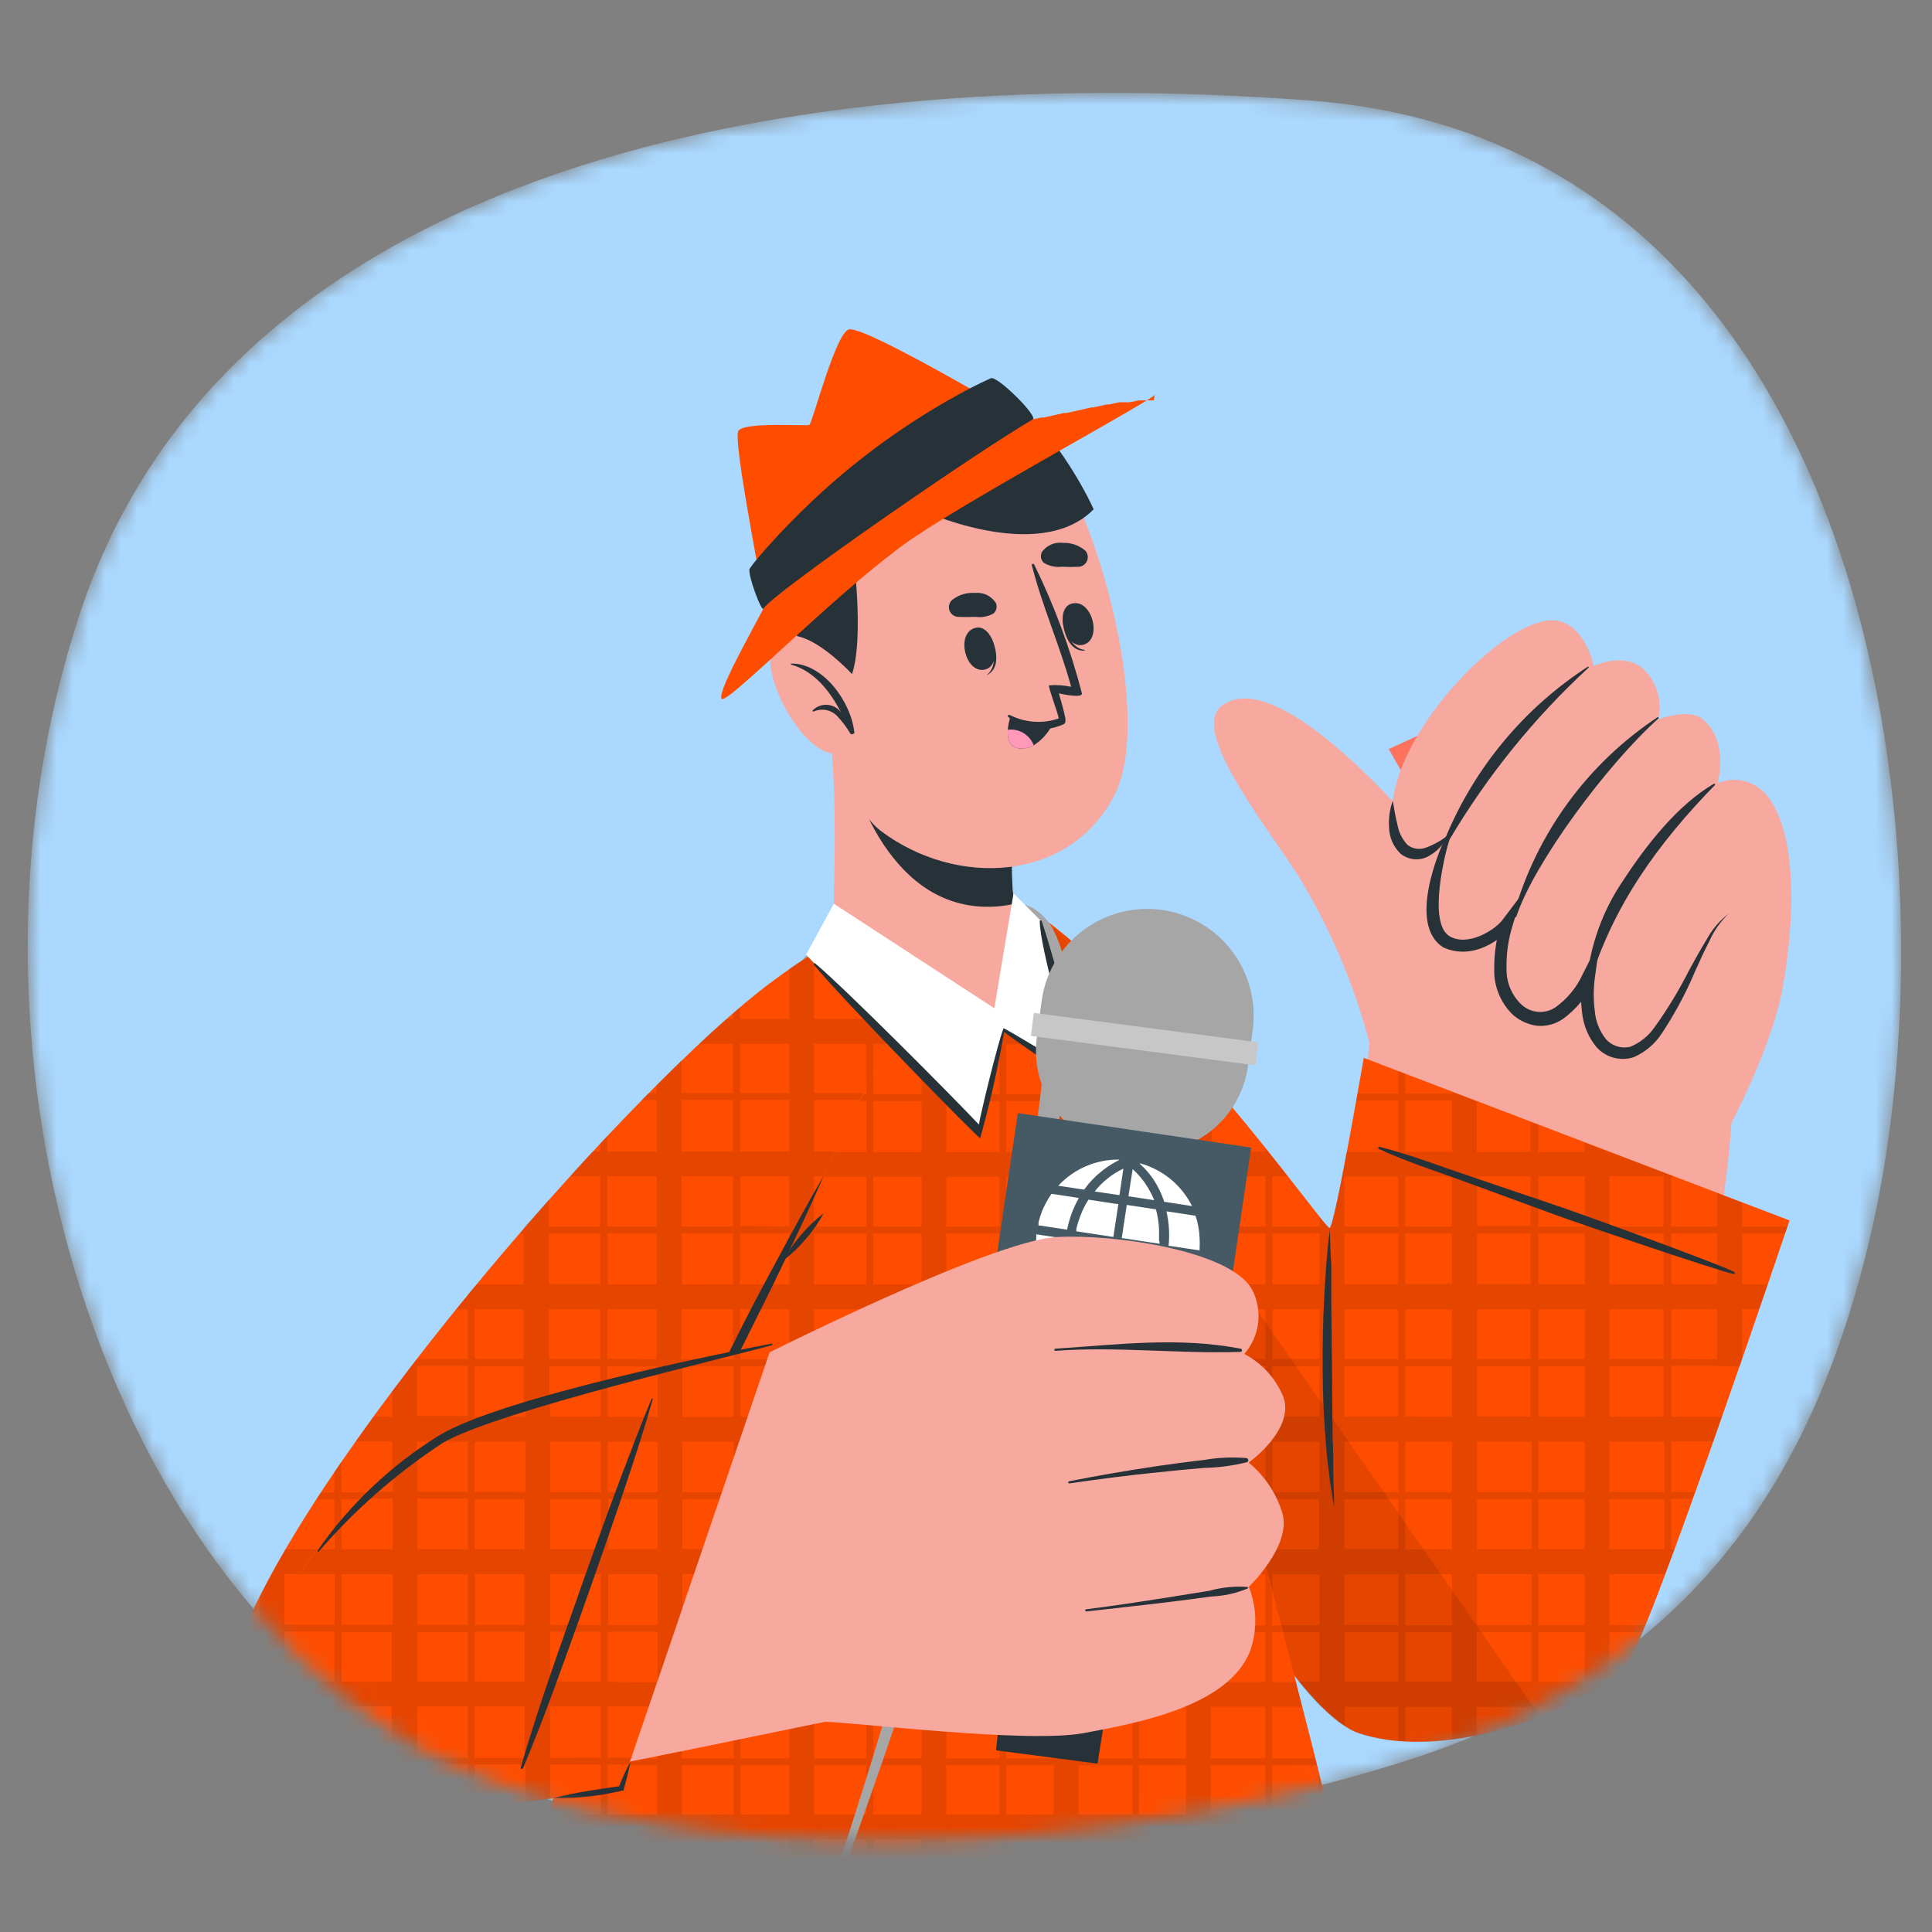 <svg width="120" height="120" viewBox="0 0 120 120" fill="none" xmlns="http://www.w3.org/2000/svg">
    <rect x="0" y="0" width="120" height="120" fill="#808080" stroke="none"/>
    <g clip-path="url(#clip0_1877_79377)">
        <mask id="mask0_1877_79377" style="mask-type:alpha" maskUnits="userSpaceOnUse" x="1" y="5" width="118" height="110">
            <path d="M25.388 108.198C6.077 96.63 -3.818 64.909 4.933 38.201C13.683 11.493 46.517 3.625 81.392 6.246C116.267 8.867 121.706 52.511 116.267 76.365C112.662 92.167 104.804 103.942 86.866 109.514C63.434 116.79 37.433 115.411 25.388 108.198Z" fill="#AAD8FF"/>
        </mask>
        <g mask="url(#mask0_1877_79377)">
            <path d="M25.386 108.198C6.075 96.63 -3.82 64.909 4.931 38.201C13.681 11.493 46.515 3.625 81.39 6.246C116.265 8.867 121.705 52.511 116.265 76.365C112.66 92.167 104.802 103.942 86.864 109.514C63.432 116.79 37.431 115.411 25.386 108.198Z" fill="#AAD8FF"/>
            <path d="M53.644 283.813L88.252 283.115C88.252 283.115 92.469 220.834 91.69 200.074C90.828 177.517 81.146 110.41 81.146 110.41H51.914C51.914 110.41 59.384 177.784 59.547 200.349C59.688 221.265 53.644 283.813 53.644 283.813Z" fill="#37474F"/>
            <path d="M75.404 110.41L57.844 171.161C55.765 142.412 51.904 110.41 51.904 110.41H75.404Z" fill="#263238"/>
            <path d="M57.457 113.723L59.313 133.77L61.036 153.817C62.135 167.182 63.182 180.547 64.006 193.949C64.199 197.298 64.318 200.632 64.273 204.033C64.229 207.433 64.065 210.715 63.895 214.093C63.543 220.801 63.112 227.495 62.602 234.178C62.093 240.86 61.551 247.543 60.977 254.225L59.113 274.273L60.598 254.225C61.093 247.538 61.563 240.855 62.008 234.178C62.432 227.495 62.885 220.813 63.197 214.131C63.355 210.784 63.469 207.436 63.538 204.085C63.538 200.743 63.442 197.402 63.241 194.061C62.499 180.696 61.452 167.331 60.472 153.929L57.457 113.723Z" fill="#263238"/>
            <path d="M78.153 110.382C78.027 110.984 75.978 120.473 73.862 128.618C72.325 134.558 70.736 139.793 69.83 140.335C68.798 140.944 63.779 143.171 62.093 143.869C62.093 143.869 50.807 200.225 44.845 217.695C39.351 233.823 16.593 276.924 16.593 276.924L-16.426 260.241C-16.426 260.241 9.324 216.515 12.064 208.682C16.266 196.512 32.007 137.105 32.007 137.105C32.007 137.105 31.889 118.505 38.155 110.375L78.153 110.382Z" fill="#37474F"/>
            <path d="M-7.523 254.79C-2.823 245.947 2.025 237.178 6.888 228.424C9.287 224.103 11.781 219.833 14.076 215.46C16.221 211.125 17.961 206.602 19.273 201.946C22.184 192.492 24.939 182.995 27.537 173.457C30.136 163.918 32.576 154.34 34.858 144.722C35.43 142.317 36.061 139.911 36.522 137.483C36.935 135.025 36.935 132.516 36.522 130.058C36.168 127.771 36.148 125.445 36.462 123.153C36.834 120.868 37.375 118.615 38.081 116.411C38.445 115.253 38.823 114.094 39.239 112.943C39.248 112.917 39.267 112.895 39.292 112.882C39.317 112.87 39.346 112.868 39.373 112.877C39.399 112.885 39.421 112.904 39.434 112.93C39.446 112.955 39.448 112.984 39.44 113.01C38.014 117.666 36.559 122.373 36.87 127.311C37.012 129.679 37.613 132.011 37.613 134.394C37.464 136.764 37.063 139.111 36.418 141.396C34.175 151.068 31.765 160.703 29.186 170.301C26.607 179.899 23.884 189.45 21.018 198.954C19.615 203.58 18.308 208.273 16.318 212.683C14.328 217.093 11.804 221.281 9.435 225.506C4.527 234.23 -0.418 242.932 -5.474 251.568C-6.113 252.657 -6.756 253.748 -7.405 254.842C-7.457 254.931 -7.561 254.864 -7.523 254.79Z" fill="#263238"/>
            <path d="M63.452 67.269C71.56 84.621 84.776 105.723 91.979 106.109C93.226 106.169 98.253 105.582 100.302 100.912C103.769 93.027 107.059 77.286 107.541 69.794C107.757 66.475 85.445 63.067 84.761 66.557C83.796 71.45 83.276 76.707 82.749 76.647C81.873 76.543 78.198 71.034 69.578 61.879C58.863 50.474 60.43 60.795 63.452 67.269Z" fill="#F7A9A0"/>
            <path d="M110.808 60.827C110.229 65.497 105.306 74.593 103.279 76.323C101.252 78.053 85.511 70.242 84.984 67.524C84.457 64.807 87.612 49.259 91.05 45.903C94.488 42.547 111.402 55.986 110.808 60.827Z" fill="#F7A9A0"/>
            <path d="M85.058 64.776C84.089 61.099 82.588 57.582 80.603 54.337C78.101 50.558 73.921 45.227 75.933 43.801C80.002 40.883 90.345 54.196 90.345 54.196C90.345 54.196 93.961 60.797 90.189 64.049C89.483 64.63 88.631 65.005 87.726 65.133C86.821 65.262 85.898 65.138 85.058 64.776Z" fill="#F7A9A0"/>
            <path d="M94.837 61.538L100.25 59.065L93.1 43.398L86.254 46.524L94.837 61.538Z" fill="#FF725E"/>
            <path d="M86.795 52.124C87.813 54.396 89.914 51.894 89.914 51.894C89.914 51.894 87.761 56.23 89.721 58.168C91.681 60.105 94.042 56.92 94.22 56.683C94.109 56.913 92.231 60.944 94.398 62.697C96.567 64.449 98.556 60.967 98.675 60.737C98.675 60.989 98.2 64.308 100.16 65.258C103.509 66.899 104.868 58.435 107.385 56.772C107.385 56.772 110.689 60.714 110.815 60.811C110.815 60.811 112.3 52.792 109.835 49.517C109.487 49.037 108.986 48.689 108.413 48.531C107.841 48.373 107.232 48.414 106.687 48.649C106.687 48.649 107.429 46.117 105.781 44.684C104.927 43.941 102.997 44.684 102.997 44.684C103.137 44.102 103.114 43.493 102.93 42.923C102.747 42.353 102.41 41.845 101.957 41.454C100.717 40.511 98.987 41.372 98.987 41.372C98.987 41.372 98.571 39.145 96.99 38.618C93.775 37.489 84.62 47.223 86.795 52.124Z" fill="#F7A9A0"/>
            <path d="M98.668 41.469C98.676 41.463 98.681 41.455 98.683 41.445C98.684 41.435 98.681 41.425 98.675 41.417C98.67 41.409 98.661 41.404 98.651 41.403C98.641 41.401 98.631 41.404 98.624 41.41C94.672 43.97 91.591 47.67 89.788 52.02C89.736 52.161 89.936 52.31 90.025 52.161C92.371 48.196 95.283 44.594 98.668 41.469Z" fill="#263238"/>
            <path d="M103.013 44.619C103.05 44.619 103.013 44.523 102.946 44.553C98.621 47.418 95.461 51.733 94.036 56.722C93.992 56.9 94.125 57.101 94.192 56.9C95.313 53.559 99.798 47.508 103.013 44.619Z" fill="#263238"/>
            <path d="M98.712 61.139C100.153 56.276 103.004 52.363 106.516 48.762C106.56 48.717 106.516 48.658 106.441 48.688C104.214 49.98 102.246 52.504 100.858 54.628C99.532 56.551 98.733 58.789 98.541 61.117C98.534 61.184 98.682 61.243 98.712 61.139Z" fill="#263238"/>
            <path d="M89.832 51.914C89.773 52.085 90.085 51.996 90.025 52.159C89.78 52.902 88.659 57.297 90.025 58.144C91.139 58.819 92.817 57.795 93.314 57.149L94.547 55.515L93.953 57.475C93.68 58.344 93.552 59.252 93.574 60.163C93.564 60.578 93.64 60.991 93.799 61.374C93.957 61.758 94.194 62.104 94.495 62.391C94.781 62.659 95.15 62.821 95.54 62.849C95.931 62.877 96.32 62.771 96.641 62.547C97.351 62.029 97.918 61.339 98.289 60.542L99.381 58.381L99.054 60.772C98.969 61.438 98.969 62.111 99.054 62.777C99.102 63.412 99.337 64.019 99.73 64.522C99.916 64.739 100.159 64.9 100.432 64.987C100.705 65.073 100.996 65.082 101.274 65.012C101.872 64.762 102.387 64.347 102.759 63.816C103.579 62.678 104.306 61.477 104.934 60.223C105.276 59.606 105.618 58.975 105.996 58.366C106.335 57.736 106.803 57.184 107.37 56.748C106.861 57.236 106.453 57.819 106.167 58.463C105.84 59.094 105.551 59.74 105.261 60.386C104.701 61.708 104.02 62.976 103.227 64.173C102.805 64.827 102.201 65.343 101.489 65.658C101.084 65.794 100.648 65.808 100.235 65.698C99.822 65.589 99.45 65.36 99.165 65.041C98.66 64.434 98.347 63.689 98.267 62.903C98.171 62.164 98.171 61.415 98.267 60.675L99.009 60.906C98.589 61.853 97.925 62.673 97.086 63.282C96.614 63.611 96.041 63.763 95.468 63.712C94.918 63.64 94.401 63.408 93.983 63.044C93.596 62.675 93.292 62.228 93.09 61.733C92.887 61.237 92.792 60.705 92.809 60.171C92.801 59.162 92.959 58.158 93.277 57.201L93.916 57.527C93.262 58.329 91.51 59.681 89.654 58.849C87.397 57.446 89.409 52.746 89.832 51.914Z" fill="#263238"/>
            <path d="M89.915 51.895C89.514 52.209 89.069 52.459 88.593 52.638C88.402 52.716 88.194 52.743 87.989 52.715C87.785 52.688 87.591 52.608 87.427 52.482C87.112 52.15 86.898 51.736 86.811 51.287C86.692 50.804 86.596 50.284 86.507 49.742C86.318 50.265 86.24 50.821 86.276 51.376C86.285 51.994 86.539 52.584 86.982 53.017C87.236 53.227 87.551 53.351 87.88 53.371C88.21 53.391 88.537 53.306 88.816 53.128C89.305 52.846 89.691 52.414 89.915 51.895Z" fill="#263238"/>
            <path d="M111.151 75.803L84.704 65.705C84.704 65.705 82.899 76.219 82.588 76.271C82.276 76.323 74.554 65.096 66.253 58.184C57.952 51.271 59.065 59.869 61.582 67.094C64.82 76.382 78.266 105.607 84.407 107.649C90.547 109.691 99.999 105.421 101.365 102.83C103.244 99.259 111.151 75.803 111.151 75.803Z" fill="#FF4D00"/>
            <path opacity="0.1" d="M91.738 100.928V97.758H95.132V96.228H91.738V93.11H95.132V92.687H87.283V93.11H90.186V96.228H87.283V97.773H90.186V100.943H78.121C78.21 101.092 78.307 101.233 78.403 101.366H102.007C102.057 101.233 102.116 101.092 102.185 100.943L91.738 100.928ZM73.25 92.672L73.48 93.095H105.103C105.155 92.954 105.207 92.813 105.252 92.672H73.25ZM103.811 84.408V81.297H103.388V84.408H99.973V81.297H98.421V84.408H69.033C69.1 84.549 69.166 84.697 69.241 84.838H108.073C108.118 84.697 108.17 84.564 108.214 84.423L103.811 84.408ZM82.658 76.181C82.658 76.255 82.606 76.3 82.583 76.3C82.561 76.3 82.516 76.263 82.442 76.181H67.043V76.612H73.725V79.782H75.27V76.612H78.596V79.782H75.27V81.326H78.596V84.437H79.027V81.326H81.952V84.437H79.027V84.868H95.117V84.437H91.738V81.326H95.132V84.437H95.555V81.326H106.655V79.782H103.811V76.612H110.887C110.947 76.441 110.999 76.3 111.036 76.181H82.658ZM90.194 76.612V79.782H87.283V76.612H90.194ZM86.86 76.612V79.782H83.504V76.612H86.86ZM79.034 79.782V76.612H81.96V79.782H79.034ZM83.489 84.437V81.326H86.845V84.437H83.489ZM90.172 84.437H87.283V81.326H90.186L90.172 84.437ZM91.709 79.782V76.612H95.102V79.782H91.709ZM95.525 79.782V76.612H98.421V79.782H95.525ZM103.358 79.782H99.943V76.612H103.358V79.782ZM65.387 76.612H65.476V76.181H65.201C65.283 76.292 65.343 76.441 65.409 76.582L65.387 76.612ZM90.417 67.924H84.313C84.313 68.058 84.261 68.206 84.239 68.355H91.568L90.417 67.924ZM75.76 67.924H67.043V68.355H76.146L75.76 67.924ZM61.816 67.924L61.972 68.355H65.476V67.924H61.816ZM67.874 59.668H67.021V60.091H68.335L67.874 59.668ZM59.707 59.668C59.707 59.809 59.707 59.95 59.707 60.091H65.409V59.668H59.707ZM103.329 72.869V76.181H99.913V73.062H98.421V84.408H95.124V87.979H91.738V84.838H90.201V92.672H91.738V89.546H95.132V92.694H95.555V89.546H98.421V92.694H99.965V89.546H103.381V97.862C103.394 97.826 103.409 97.792 103.425 97.758C103.544 97.424 103.678 97.082 103.804 96.726V72.966L103.329 72.869ZM95.495 88.009V84.868H98.421V88.009H95.495ZM103.329 88.009H99.913V84.868H103.329V88.009ZM103.329 84.437H99.913V81.326H103.329V84.437ZM103.329 79.782H99.913V76.612H103.329V79.782ZM95.072 69.714V88.009H91.738V84.868H90.201V92.701H91.738V89.546H95.132V106.809L95.555 106.653V69.847L95.072 69.714ZM87.283 87.979V66.692L86.853 66.528V108.108H87.283V89.546H90.186V88.001L87.283 87.979ZM87.283 87.979V84.838H86.853V87.979H83.497V84.838H81.952V87.979H79.027V71.852C78.945 71.741 78.856 71.637 78.767 71.525L78.596 71.31V76.181H75.27V73.062H73.725V76.181H70.755V76.612H73.725V79.782H75.27V76.612H78.596V79.782H75.27V81.326H78.596V101.686L79.027 102.309V97.787H81.952V100.958H83.497V97.787H86.853V100.958H87.283V89.546H90.186V88.001L87.283 87.979ZM79.034 89.546H81.96V92.694H79.034V89.546ZM79.034 96.228V93.11H81.96V96.228H79.034ZM86.86 96.228H83.504V93.11H86.86V96.228ZM86.86 92.687H83.504V89.546H86.86V92.687ZM70.77 79.767V62.4L70.347 61.977V67.917H67.043V68.347H70.347V87.11L70.77 87.957V81.319H73.74V84.43H75.285V79.775L70.77 79.767ZM62.09 55.733V68.593L62.514 69.691V55.836C62.375 55.788 62.234 55.749 62.09 55.718V55.733ZM95.547 104.455V101.351H98.421V100.928H91.738V97.758H95.132V96.228H91.738V93.11H95.132V92.687H87.283V93.11H90.186V96.228H87.283V97.773H90.186V100.943H87.283V101.366H90.186V104.455H80.668C81.113 105.005 81.544 105.495 81.96 105.94L82.041 106.022H97.055C97.545 105.792 97.998 105.554 98.421 105.316C98.844 105.079 99.341 104.752 99.728 104.477L95.547 104.455ZM91.731 104.455V101.351H95.124V104.44L91.731 104.455ZM99.965 96.228V93.11H103.381V92.687H87.283V93.11H90.186V96.228H75.225C75.24 96.262 75.257 96.294 75.277 96.325C75.559 96.82 75.841 97.302 76.124 97.773H103.425C103.544 97.439 103.678 97.097 103.804 96.741L103.997 96.228H99.965ZM91.738 96.228V93.11H95.132V96.228H91.738ZM95.555 96.228V93.11H98.421V96.228H95.555ZM70.8 87.994C71.06 88.514 71.327 89.026 71.587 89.538H106.418C106.492 89.308 106.573 89.085 106.655 88.855L106.96 87.994H70.8ZM67.05 79.767V80.213C67.214 80.576 67.385 80.955 67.563 81.311H78.611V84.423H79.042V81.311H81.967V84.423H79.042V84.853H95.132V84.423H91.738V81.311H95.132V84.423H95.555V81.311H109.276C109.469 80.769 109.647 80.25 109.811 79.767H67.05ZM83.511 84.423V81.311H86.868V84.423H83.511ZM90.194 84.423H87.283V81.311H90.186L90.194 84.423ZM103.804 73.01L103.381 72.855L99.965 71.548H83.63C83.578 71.815 83.526 72.075 83.482 72.335C83.437 72.595 83.385 72.84 83.333 73.077H86.838V76.181H83.482V76.612H86.838V79.782H83.482V81.326H86.838V84.437H83.482V84.868H95.102V84.437H91.738V81.326H95.132V84.437H95.555V81.326H98.421V79.782H95.547V76.612H98.421V76.181H95.547V73.062H103.975L103.804 73.01ZM87.283 73.062H90.186V76.181H87.283V73.062ZM87.283 76.582H90.186V79.752H87.283V76.582ZM90.186 84.408H87.283V81.297H90.186V84.408ZM95.117 79.752H91.738V76.582H95.132L95.117 79.752ZM95.117 76.151H91.738V73.062H95.132L95.117 76.151ZM79.027 71.852C78.945 71.741 78.856 71.637 78.767 71.525H67.035V73.062H79.985L79.027 71.852ZM63.895 73.062H65.499V71.525H63.271C63.457 72.023 63.672 72.535 63.895 73.062ZM71.632 63.291H67.043V64.835H73.079C72.604 64.301 72.129 63.803 71.632 63.291ZM60.405 63.291C60.531 63.803 60.672 64.316 60.828 64.835H65.499V63.291H60.405ZM62.514 55.866C62.375 55.818 62.234 55.779 62.09 55.747C61.701 55.6 61.27 55.611 60.888 55.778C60.507 55.944 60.206 56.253 60.049 56.638H64.073C63.584 56.314 63.062 56.045 62.514 55.836V55.866ZM106.648 74.117V84.868H108.073C108.118 84.727 108.17 84.593 108.214 84.452V74.696L106.648 74.117ZM106.648 88.009V88.87L106.952 88.009H106.648ZM99.965 71.555L98.421 70.983V84.445H95.124V88.016H91.738V84.876H90.201V92.709H91.738V89.546H95.132V100.951H95.555V97.78H98.421V105.302C98.903 105.019 99.341 104.737 99.728 104.463L99.965 104.284V71.525V71.555ZM98.421 96.228H95.547V93.11H98.421V96.228ZM98.421 92.687H95.547V89.546H98.421V92.687ZM98.421 87.994H95.547V84.853H98.421V87.994ZM91.568 68.34L90.439 67.909L90.194 67.82V71.533H87.283V73.07H90.186V76.181H87.283V76.612H90.186V79.782H87.283V81.326H90.186V84.437H87.283V84.868H90.186V108.056C90.699 107.989 91.219 107.9 91.724 107.796V68.444L91.568 68.34ZM87.283 87.979V84.838H86.853V87.979H83.497V72.312C83.445 72.565 83.4 72.817 83.348 73.055C83.168 74.096 82.935 75.126 82.65 76.144C82.65 76.218 82.598 76.263 82.576 76.263C82.554 76.263 82.509 76.225 82.435 76.144C82.264 75.959 82.103 75.766 81.952 75.565V105.881L82.034 105.962C82.486 106.42 82.984 106.83 83.519 107.188V101.351H86.875V104.44H87.283V89.546H90.186V88.001L87.283 87.979ZM86.853 100.928H83.497V97.758H86.853V100.928ZM86.853 96.213H83.497V93.095H86.853V96.213ZM86.853 92.672H83.497V89.546H86.853V92.672ZM87.283 87.979V84.838H86.853V87.979H83.497V84.838H81.952V87.979H79.027V84.408H75.27V67.33C74.772 66.751 74.252 66.165 73.725 65.578V71.518H70.755V68.318H70.332V73.055H73.718V76.181H70.748V76.612H73.718V93.6C74.215 94.506 74.713 95.389 75.203 96.243C75.217 96.277 75.235 96.309 75.255 96.34V93.125H78.581V96.228H79.012V93.11H81.937V96.228H83.482V93.11H86.838V96.228H87.283V89.546H90.186V88.001L87.283 87.979ZM75.27 84.838H78.596V87.979H75.27V84.838ZM75.27 92.672V89.546H78.596V92.694L75.27 92.672ZM79.027 92.672V89.546H81.952V92.694L79.027 92.672ZM86.853 92.672H83.497V89.546H86.853V92.672ZM70.347 73.062V76.181H67.043V76.612H70.347V79.782H70.77V73.1L70.347 73.062ZM67.043 71.525V73.062H70.347V71.525H67.043ZM62.514 64.843H65.484V63.298H62.514V64.843Z" fill="black"/>
            <path opacity="0.1" d="M67.044 58.879V79.751H66.837C66.376 78.734 65.923 77.746 65.5 76.781V57.617L66.243 58.196L67.044 58.879Z" fill="black"/>
            <path d="M107.717 79.004C106.841 78.537 98.584 75.529 96.773 74.913L91.345 73.072C89.474 72.448 87.595 71.713 85.68 71.231C85.664 71.231 85.649 71.235 85.636 71.245C85.624 71.254 85.614 71.266 85.609 71.281C85.604 71.296 85.604 71.312 85.609 71.327C85.614 71.342 85.623 71.355 85.635 71.364C87.425 72.188 89.348 72.79 91.197 73.473L96.683 75.485C98.51 76.146 106.744 78.945 107.687 79.131C107.769 79.153 107.776 79.034 107.717 79.004Z" fill="#263238"/>
            <path opacity="0.1" d="M95.66 106.623C92.178 108.004 87.767 108.799 84.374 107.67C78.234 105.636 64.787 76.411 61.55 67.123C59.968 62.586 58.929 57.47 60.451 56.074L95.66 106.623Z" fill="black"/>
            <path d="M82.592 76.406C82.414 77.832 82.317 79.265 82.243 80.698C82.168 82.131 82.146 83.571 82.154 85.004C82.161 86.437 82.206 87.878 82.325 89.311C82.427 90.745 82.608 92.173 82.867 93.588C82.867 92.845 82.814 92.155 82.814 91.442C82.814 90.729 82.814 90.009 82.77 89.296L82.733 85.004L82.688 80.705V78.559C82.629 77.839 82.629 77.126 82.592 76.406Z" fill="#263238"/>
            <path d="M31.844 125.927C31.978 126.061 84.287 122.704 84.739 122.118C85.022 121.739 71.033 65.332 66.259 58.397C64.031 55.212 55.767 54.491 52.329 57.721C43.739 65.785 37.762 91.921 36.499 99.754C34.413 112.666 31.361 125.444 31.844 125.927Z" fill="#FF4D00"/>
            <path opacity="0.1" d="M34.131 112.83V125.824L32.587 125.906V120.708C32.75 119.855 32.935 118.912 33.136 117.902C33.136 117.761 33.188 117.62 33.218 117.471C33.418 116.454 33.633 115.377 33.856 114.241C33.945 113.759 34.034 113.306 34.131 112.83ZM40.903 81.297L40.813 81.586V125.394L42.358 125.297V76.723C42.016 77.713 41.69 78.723 41.378 79.752C41.252 80.265 41.058 80.784 40.903 81.297ZM50.555 59.638L50.236 60.061C49.82 60.611 49.411 61.19 49.018 61.813V124.926L50.562 124.829V59.638H50.555ZM57.237 55.71V124.354L58.782 124.243V55.621C58.278 55.622 57.775 55.652 57.275 55.71H57.237ZM66.89 59.638C66.684 59.206 66.448 58.789 66.184 58.391C65.977 58.085 65.727 57.81 65.442 57.574V123.775L66.986 123.671V59.816L66.89 59.638ZM75.154 84.838C75.117 84.697 75.072 84.556 75.035 84.408L74.151 81.297C73.996 80.777 73.847 80.265 73.699 79.752C73.691 79.709 73.678 79.667 73.662 79.626V123.173L75.206 123.047V85.016C75.265 84.957 75.243 84.898 75.228 84.838H75.154ZM82.876 114.212C82.757 113.721 82.631 113.209 82.505 112.675C82.304 111.895 82.104 111.071 81.888 110.217V122.483L82.289 122.446L83.433 122.32V116.498L82.876 114.212ZM62.517 56.133L62.093 56.029C61.021 55.77 59.922 55.643 58.819 55.651C58.303 55.65 57.787 55.68 57.275 55.74C56.239 55.839 55.223 56.089 54.26 56.482L53.993 56.601H63.927C63.469 56.412 62.997 56.256 62.517 56.133ZM68.508 63.321H48.149C47.86 63.818 47.578 64.331 47.295 64.865H69.073C68.88 64.301 68.724 63.781 68.508 63.291V63.321ZM71.293 71.555H44.259C44.058 72.06 43.858 72.572 43.665 73.092H71.775C71.612 72.543 71.456 72.03 71.293 71.525V71.555ZM73.773 79.782H41.378C41.214 80.294 41.058 80.814 40.903 81.326H74.226C74.07 80.777 73.921 80.265 73.773 79.752V79.782ZM76.104 88.009H39.024C38.89 88.536 38.764 89.048 38.638 89.553H76.505L76.104 88.009ZM78.606 97.246L78.376 96.228H37.153C37.041 96.778 36.945 97.29 36.849 97.773H78.748L78.606 97.246ZM80.493 104.47H35.705C35.608 104.99 35.519 105.502 35.423 106.014H80.886C80.76 105.48 80.604 104.96 80.493 104.44V104.47ZM82.579 112.704H34.131V112.86C34.034 113.328 33.945 113.788 33.856 114.241H82.95C82.831 113.721 82.705 113.209 82.579 112.675V112.704ZM84.532 120.931H32.557C32.453 121.488 32.349 122 32.26 122.476H82.378L83.522 122.349C83.94 122.331 84.354 122.261 84.754 122.141C84.715 121.723 84.64 121.308 84.532 120.901V120.931ZM37.316 125.668H37.747V93.422C37.591 94.127 37.443 94.795 37.316 95.434V125.668ZM45.803 67.924C45.736 68.065 45.669 68.206 45.61 68.355H45.573V125.156H46.004V67.457L45.803 67.924ZM53.971 56.638L53.807 56.72V124.606H54.238V56.49L53.971 56.638ZM62.071 56.029V124.05L62.494 124.012V56.133L62.071 56.029ZM70.328 68.652V123.493H70.751V69.87C70.632 69.431 70.491 69.001 70.35 68.585L70.328 68.652ZM78.725 97.825L78.584 97.283V122.847H79.015V98.857L78.725 97.825ZM67.024 59.868L66.942 59.705H50.585L50.265 60.128H67.172L67.024 59.868ZM70.105 67.961H45.803C45.736 68.103 45.669 68.243 45.61 68.392H70.261L70.105 67.961ZM72.711 76.181H42.551C42.506 76.322 42.454 76.463 42.402 76.612H72.845C72.8 76.433 72.756 76.292 72.711 76.181ZM75.109 84.437H39.997C39.959 84.586 39.922 84.727 39.878 84.868H75.228C75.191 84.697 75.147 84.556 75.109 84.408V84.437ZM77.389 92.701H37.918C37.918 92.843 37.851 92.984 37.821 93.125H77.5L77.389 92.701ZM79.579 100.958H36.306C36.306 101.099 36.262 101.24 36.232 101.381H79.691L79.579 100.958ZM81.695 109.215H34.829C34.829 109.356 34.777 109.504 34.747 109.645H81.807C81.777 109.474 81.74 109.326 81.695 109.185V109.215ZM83.737 117.471H33.247C33.247 117.62 33.195 117.761 33.166 117.902H83.863C83.804 117.761 83.767 117.59 83.737 117.441V117.471ZM31.762 125.735C31.753 125.81 31.769 125.886 31.807 125.95C31.807 125.95 32.074 125.95 32.549 125.95L34.094 125.869L36.128 125.75L31.762 125.735Z" fill="black"/>
            <path d="M21.621 123.701C21.676 122.898 21.82 122.104 22.052 121.333C22.26 120.59 22.49 119.781 22.727 119.016C23.218 117.472 23.745 115.949 24.294 114.427C25.4 111.39 26.566 108.369 27.769 105.361C30.219 99.362 39.56 76.523 42.723 70.798C44.319 67.939 45.975 65.103 47.846 62.363C48.773 60.961 49.795 59.624 50.905 58.361C51.203 58.021 51.525 57.703 51.87 57.411C52.242 57.119 52.646 56.87 53.073 56.668C53.939 56.25 54.876 55.999 55.835 55.926C57.744 55.77 61.196 55.406 62.904 55.926L63.535 56.141C63.794 56.227 64.043 56.342 64.278 56.483C64.713 56.769 65.077 57.153 65.339 57.604C65.77 58.378 66.05 59.227 66.163 60.106C66.383 61.738 66.425 63.388 66.29 65.029C66.178 66.648 65.978 68.251 65.74 69.848C65.243 73.04 64.582 76.196 63.84 79.337C63.097 82.478 62.28 85.589 61.382 88.692C59.607 94.892 57.669 101.04 55.583 107.158C53.496 113.276 51.306 119.357 48.938 125.379C50.987 119.261 53.014 113.135 54.877 106.973C56.741 100.81 58.635 94.647 60.276 88.41C61.985 82.236 63.365 75.975 64.411 69.655C64.634 68.081 64.82 66.507 64.916 64.925C65.037 63.373 64.99 61.812 64.775 60.27C64.677 59.543 64.445 58.84 64.092 58.198C63.931 57.929 63.713 57.698 63.453 57.522C63.125 57.359 62.782 57.227 62.429 57.129C60.847 56.624 57.558 57.054 55.976 57.188C55.204 57.242 54.448 57.441 53.749 57.775C53.416 57.938 53.103 58.138 52.813 58.369C52.519 58.615 52.243 58.883 51.989 59.171C50.916 60.383 49.924 61.666 49.019 63.009C47.17 65.69 45.507 68.489 43.903 71.318C40.703 76.983 31.014 99.622 28.437 105.562C27.138 108.532 25.868 111.502 24.665 114.516C24.064 116.001 23.485 117.523 22.943 119.046C22.668 119.788 22.401 120.531 22.163 121.333C21.897 122.1 21.715 122.894 21.621 123.701Z" fill="#A6A6A6"/>
            <path d="M47.785 61.6C32.141 74.683 11.284 103.35 14.031 109.862C17.098 117.079 38.897 98.725 38.934 97.544C38.934 96.645 47.725 78.855 54.311 65.936C60.897 53.016 51.646 58.362 47.785 61.6Z" fill="#F7A9A0"/>
            <path d="M39.059 97.557C39.861 95.642 51.682 72.208 55.164 64.769C58.646 57.329 56.33 54.708 47.895 61.012C39.46 67.315 20.185 89.227 15.106 101.366C10.206 113.053 16.406 113.647 25.122 108.888C32.258 104.982 39.059 97.557 39.059 97.557Z" fill="#FF4D00"/>
            <path opacity="0.1" d="M21.202 104.439V105.983H24.335V104.439H21.202ZM17.645 109.183V109.592H23.697C23.904 109.495 24.12 109.384 24.335 109.265L24.543 109.161L17.645 109.183ZM24.328 104.439H21.202V105.983H24.335L24.328 104.439ZM21.194 104.439V105.983H24.328V104.439H21.194ZM13.465 109.183C13.486 109.33 13.524 109.475 13.576 109.614H16.093V109.183H13.465ZM29.451 100.927V97.756H32.554V96.227H29.028V100.942H17.667V101.365H35.22L35.673 100.942L29.451 100.927ZM15.262 100.927L15.084 101.35H16.093V100.927H15.262ZM37.715 92.67V89.544H40.781V88H34.099V89.544H37.284V92.692H34.099V89.544H32.554V92.692H19.932L19.657 93.116H24.342V96.227H21.202V97.771H24.335V100.942H25.872V97.771H29.035V96.227H25.872V93.108H29.035V96.227H29.458V93.108H41.249C41.316 92.967 41.383 92.826 41.457 92.685L37.715 92.67ZM21.202 100.927V101.35H24.335V100.927H21.202ZM37.722 84.406V81.295H37.292V84.406H25.894L25.56 84.837H29.057V87.978H25.894V89.544H34.129V84.859H45.31C45.385 84.718 45.459 84.577 45.526 84.428L37.722 84.406ZM29.458 87.978V84.837H32.562V87.978H29.458ZM45.979 71.524V73.061H49.023V71.524H45.979ZM45.979 76.15V73.061H45.548V76.179H32.673L32.584 76.283C32.488 76.395 32.398 76.506 32.302 76.61H37.314V79.78H34.129V81.325H37.745V76.61H49.416L49.632 76.179L45.979 76.15ZM49.023 71.524H45.979V73.061H49.023V71.524ZM45.979 71.524V73.061H49.023V71.524H45.979ZM34.099 84.406V84.837H37.284V84.406H34.099ZM40.269 67.893L39.846 68.324H45.541V71.524H42.326V73.061H45.971V68.324H53.396C53.471 68.175 53.545 68.034 53.612 67.893H40.269ZM49.825 59.636L49.186 60.06H56.656C56.656 59.911 56.656 59.77 56.656 59.636H49.825ZM53.797 57.639V67.581L54.228 66.683V57.535C54.093 57.554 53.959 57.581 53.827 57.617L53.797 57.639ZM45.541 62.903V71.524H42.326V73.061H45.541V84.347L45.971 83.485V62.532L45.541 62.903ZM37.715 87.978V70.544L37.284 70.997V79.751H34.099V81.295H37.284V87.978H34.099V89.544H37.284V99.345L37.715 98.922V89.544H40.781V88L37.715 87.978ZM32.584 89.544V92.692H34.129V89.544H32.584ZM32.584 93.116V92.692H29.48V79.892L29.057 80.404V87.948H25.894V89.544H29.057V106.414L29.48 106.102V97.756H32.584V96.227H29.48V93.108L32.584 93.116ZM21.202 100.927V90.777L20.771 91.408V100.927H17.645V101.35H20.771V110.869L21.202 110.72V101.35H24.335V100.927H21.202ZM25.872 104.439V101.35H29.035V100.927H24.335V104.439H17.652V105.983H29.599C30.29 105.478 30.965 104.958 31.611 104.439H25.872ZM13.992 104.439C13.829 104.988 13.695 105.5 13.598 105.983H16.123V104.439H13.992ZM34.129 96.227V93.108H37.314V92.685H34.129V89.544H32.584V96.227H17.734C17.704 96.269 17.677 96.314 17.652 96.36V97.771H20.778V100.942H17.652V101.365H24.335V100.942H21.202V97.771H24.335V100.942H25.872V97.771H38.873L39.059 97.571C39.148 97.363 39.363 96.895 39.69 96.227H34.129ZM34.129 87.992V89.544H37.314V88L34.129 87.992ZM23.214 87.992C22.828 88.512 22.471 89.025 22.1 89.537H42.986L43.729 87.992H23.214ZM42.355 76.179V76.61H45.57V76.179H42.355ZM42.355 79.78V76.61H40.811V79.78H29.622L29.48 79.951L29.057 80.463L28.315 81.325H32.547V84.436H29.443V84.867H32.547V88.007H29.443V89.544H34.091V84.859H37.277V84.428H34.091V81.317H47.041L47.783 79.773L42.355 79.78ZM45.57 76.179H42.355V76.61H45.57V76.179ZM42.355 76.179V76.61H45.57V76.179H42.355ZM36.794 71.524C36.329 72.019 35.861 72.531 35.391 73.061H40.781V76.179H37.715V76.61H42.326V73.061H51.124L51.867 71.524H36.794ZM45.971 67.893V68.324H49.016V67.893H45.971ZM45.103 63.289C44.561 63.765 43.989 64.284 43.402 64.834H55.134V64.767C55.371 64.255 55.587 63.757 55.765 63.282L45.103 63.289ZM45.971 68.324H49.016V67.893H45.971V68.324ZM45.971 67.893V68.324H49.016V67.893H45.971ZM49.825 59.636L49.186 60.06L49.016 60.178V77.338C49.134 77.085 49.261 76.833 49.387 76.595L49.602 76.164C49.921 75.504 50.248 74.858 50.56 74.219V59.161C50.352 59.31 50.107 59.466 49.855 59.636H49.825ZM40.781 67.381V76.179H37.715V76.61H40.781V79.78H37.715V81.325H40.781V84.436H37.715V81.325H37.284V88.007H37.715V84.867H40.781V93.947L41.19 93.123C41.257 92.982 41.323 92.841 41.398 92.7L42.326 90.821V65.859C41.85 66.341 41.338 66.853 40.811 67.381H40.781ZM34.099 84.837H37.284V84.406H34.099V74.501C33.609 75.043 33.126 75.593 32.614 76.15L32.525 76.254V84.421H29.421V84.852H32.525V87.992H29.421V89.544H32.525V103.652C33.067 103.206 33.579 102.761 34.069 102.33V93.093H37.254V92.67H34.069L34.099 84.837ZM32.584 89.544V92.692H34.129V89.544H32.584ZM29.48 92.692V89.544H29.057V92.692H25.894V84.406L25.56 84.837C25.149 85.366 24.748 85.894 24.357 86.418V96.227H21.202V97.771H24.335V109.302L24.543 109.198L25.1 108.901L25.842 108.463V101.35H29.005V100.927H25.842V97.756H29.005V96.227H25.842V93.108H29.005V96.227H29.428V93.108H32.532V92.685L29.48 92.692ZM20.793 101.372V104.461H17.667V106.005H20.793V109.206H21.202V101.35L20.793 101.372ZM20.793 106.005V109.206H21.202V106.005H20.793Z" fill="black"/>
            <path opacity="0.1" d="M17.669 109.188V111.645C17.156 111.705 16.638 111.705 16.125 111.645V109.202L17.669 109.188Z" fill="black"/>
            <path opacity="0.1" d="M17.669 96.348V109.185H16.125V99.199C16.355 98.739 16.608 98.263 16.867 97.781C17.127 97.298 17.387 96.823 17.669 96.348Z" fill="black"/>
            <path d="M48.676 78.266C48.978 77.699 49.344 77.169 49.767 76.685C50.182 76.196 50.647 75.753 51.156 75.363C50.852 75.927 50.485 76.455 50.064 76.937C49.654 77.432 49.188 77.878 48.676 78.266Z" fill="#263238"/>
            <path d="M40.463 94.142C41.25 92.323 42.096 90.534 42.943 88.751C43.789 86.969 44.695 85.21 45.564 83.435C46.433 81.661 47.368 79.923 48.304 78.186C49.239 76.448 50.182 74.711 51.184 72.988C50.398 74.8 49.551 76.589 48.705 78.371C47.858 80.153 46.96 81.913 46.084 83.688C45.207 85.462 44.279 87.2 43.344 88.937C42.408 90.675 41.465 92.434 40.463 94.142Z" fill="#263238"/>
            <path d="M62.242 63.908C59.613 64.792 54.007 60.834 51.847 57.679C51.698 57.456 51.847 55.028 51.847 52.058C51.847 50.261 51.809 48.257 51.639 46.438L63.34 48.153C62.902 50.497 62.75 52.885 62.888 55.266C62.916 55.517 62.965 55.766 63.036 56.008C63.036 56.008 63.036 56.083 63.036 56.127C63.459 57.53 64.773 63.055 62.242 63.908Z" fill="#F7A9A0"/>
            <path d="M63.066 56.006C63.064 56.046 63.064 56.086 63.066 56.125C62.683 56.215 62.294 56.275 61.901 56.303C55.263 56.764 52.954 48.804 52.441 46.547L55.359 46.977L63.356 48.158C62.91 50.498 62.755 52.885 62.896 55.264C62.927 55.516 62.985 55.765 63.066 56.006Z" fill="#263238"/>
            <path d="M62.954 55.488L61.759 62.624L51.794 56.134L50.065 59.297C50.065 59.297 60.92 70.739 60.846 70.13L62.331 63.886L67.09 66.967L64.617 57.159L62.954 55.488Z" fill="white"/>
            <path d="M66.118 62.029C65.657 60.425 65.234 58.791 64.7 57.21C64.7 57.158 64.581 57.15 64.581 57.21C64.581 58.858 66.407 64.984 66.727 66.476C66.526 66.343 62.353 63.811 62.331 63.87C61.937 64.895 60.846 69.446 60.801 69.847C59.071 68.013 52.567 61.472 50.644 59.846C50.639 59.84 50.632 59.835 50.625 59.832C50.618 59.828 50.61 59.826 50.602 59.826C50.586 59.825 50.571 59.831 50.559 59.842C50.547 59.853 50.54 59.868 50.539 59.884C50.538 59.9 50.544 59.916 50.555 59.927C52.151 61.895 60.787 70.746 60.883 70.694C61.491 68.523 61.986 66.322 62.368 64.1C63.111 64.687 67.41 67.634 67.365 67.389C67.047 65.581 66.63 63.792 66.118 62.029Z" fill="#263238"/>
            <path d="M49.122 33.212C48.238 37.474 51.542 49.243 54.743 51.634C59.376 55.109 66.407 54.827 69.214 49.406C71.939 44.127 67.358 28.869 63.846 26.745C58.663 23.605 50.414 26.916 49.122 33.212Z" fill="#F7A9A0"/>
            <path d="M61.572 39.621C61.572 39.621 61.52 39.673 61.528 39.71C61.773 40.497 61.921 41.44 61.275 41.938C62.137 41.574 61.929 40.327 61.572 39.621Z" fill="#263238"/>
            <path d="M60.628 38.989C59.329 39.242 59.93 41.826 61.14 41.595C62.351 41.365 61.727 38.774 60.628 38.989Z" fill="#263238"/>
            <path d="M66.012 38.508C66.012 38.508 66.079 38.508 66.086 38.56C66.249 39.369 66.569 40.267 67.356 40.364C67.356 40.364 67.393 40.409 67.356 40.409C66.45 40.49 66.034 39.295 66.012 38.508Z" fill="#263238"/>
            <path d="M66.531 37.503C67.794 37.102 68.499 39.664 67.326 40.035C66.153 40.407 65.47 37.837 66.531 37.503Z" fill="#263238"/>
            <path d="M59.501 38.313C59.865 38.332 60.229 38.332 60.593 38.313C60.977 38.369 61.368 38.296 61.706 38.105C61.801 38.025 61.866 37.916 61.891 37.795C61.917 37.674 61.901 37.548 61.847 37.437C61.709 37.227 61.514 37.059 61.287 36.951C61.059 36.844 60.806 36.801 60.555 36.828C60.048 36.791 59.545 36.945 59.145 37.259C59.054 37.337 58.99 37.44 58.959 37.555C58.927 37.67 58.931 37.792 58.969 37.905C59.007 38.019 59.078 38.118 59.173 38.19C59.268 38.263 59.382 38.306 59.501 38.313Z" fill="#263238"/>
            <path d="M67.037 35.202C66.674 35.221 66.309 35.221 65.946 35.202C65.558 35.246 65.166 35.16 64.832 34.957C64.741 34.874 64.68 34.764 64.659 34.643C64.638 34.522 64.657 34.398 64.713 34.289C64.857 34.086 65.053 33.926 65.281 33.825C65.508 33.724 65.758 33.687 66.005 33.717C66.513 33.697 67.011 33.866 67.401 34.192C67.477 34.273 67.53 34.373 67.552 34.482C67.575 34.591 67.567 34.704 67.529 34.809C67.492 34.914 67.426 35.006 67.339 35.075C67.252 35.145 67.148 35.188 67.037 35.202Z" fill="#263238"/>
            <path d="M62.611 44.514C62.888 44.784 63.217 44.993 63.579 45.129C63.941 45.264 64.327 45.323 64.713 45.301C65.051 45.29 65.386 45.23 65.707 45.122L65.886 45.056L66.056 44.989C66.098 44.97 66.132 44.938 66.154 44.898C66.175 44.857 66.183 44.811 66.175 44.766C66.18 44.739 66.18 44.711 66.175 44.684V44.617C66.049 43.994 65.767 43.066 65.767 43.066C66.019 43.125 67.252 43.377 67.2 43.066C66.484 40.301 65.489 37.617 64.23 35.054C64.185 34.972 64.059 35.054 64.089 35.106C64.735 37.668 65.834 40.096 66.532 42.657C66.081 42.56 65.618 42.53 65.158 42.568C65.076 42.613 65.73 44.343 65.76 44.625C65.265 44.795 64.741 44.864 64.219 44.827C63.697 44.79 63.188 44.648 62.723 44.41C62.596 44.395 62.544 44.462 62.611 44.514Z" fill="#263238"/>
            <path d="M65.329 45.08C65.065 45.573 64.679 45.99 64.207 46.29C63.945 46.444 63.642 46.514 63.339 46.491C62.67 46.424 62.559 45.845 62.596 45.325C62.619 45.05 62.674 44.778 62.76 44.516C63.533 44.975 64.434 45.173 65.329 45.08Z" fill="#263238"/>
            <path d="M64.207 46.289C63.945 46.443 63.642 46.513 63.339 46.489C62.67 46.423 62.559 45.843 62.596 45.324C62.934 45.283 63.276 45.355 63.567 45.53C63.859 45.705 64.084 45.972 64.207 46.289Z" fill="#FF98B9"/>
            <path d="M67.929 31.633C64.469 35.153 56.94 31.566 56.94 31.566C56.799 32.535 56.349 33.432 55.658 34.125C54.966 34.818 54.07 35.269 53.101 35.412C53.101 35.412 53.911 42.481 52.084 42.897C51.394 43.045 50.681 42.585 50.02 41.783C49.151 38.434 48.728 35.1 49.114 33.229C50.414 26.933 59.027 23.139 64.209 26.265C65.16 26.822 66.986 29.569 67.929 31.633Z" fill="#263238"/>
            <path d="M53.132 42.094C53.132 42.094 49.991 38.538 48.35 39.703C46.709 40.869 49.367 46.23 51.513 46.764C51.783 46.852 52.069 46.884 52.352 46.858C52.635 46.833 52.91 46.75 53.16 46.616C53.411 46.481 53.631 46.297 53.809 46.075C53.986 45.853 54.117 45.598 54.193 45.324L53.132 42.094Z" fill="#F7A9A0"/>
            <path d="M49.129 41.215V41.275C50.614 41.698 51.549 42.945 52.24 44.245C52.139 44.11 52.011 43.998 51.863 43.918C51.715 43.837 51.552 43.79 51.384 43.779C51.216 43.767 51.047 43.792 50.89 43.852C50.733 43.912 50.591 44.006 50.473 44.126C50.473 44.126 50.473 44.215 50.525 44.2C50.771 44.086 51.047 44.053 51.314 44.105C51.581 44.157 51.824 44.291 52.01 44.49C52.316 44.815 52.585 45.174 52.812 45.559C52.901 45.678 53.123 45.559 53.057 45.44C52.849 43.591 51.126 41.178 49.129 41.215Z" fill="#263238"/>
            <path d="M64.157 26.046C62.606 26.937 59.242 29.172 55.931 31.459C53.317 33.271 50.733 35.112 49.107 36.359C48.495 36.781 47.931 37.266 47.422 37.807L47.481 37.681C47.467 37.497 47.442 37.313 47.407 37.132C47.05 34.986 45.55 27.36 45.855 26.774C46.159 26.187 50.072 26.477 50.265 26.395C50.458 26.314 51.929 20.529 52.76 20.455C53.948 20.329 63.63 26.113 63.823 26.165H63.972H64.068L64.157 26.046Z" fill="#FF4D00"/>
            <path d="M71.737 24.512C71.611 24.831 61.037 30.541 56.85 33.325C52.662 36.109 45.349 43.609 44.851 43.416C44.665 43.341 44.962 42.577 45.423 41.626C45.437 41.59 45.454 41.555 45.475 41.522C45.475 41.448 45.541 41.381 45.579 41.307L45.631 41.196C46.254 39.941 47.049 38.515 47.368 37.899L47.413 37.802C47.895 36.897 60.651 28.061 64.148 26.041L64.698 25.93H64.846L66.094 25.648H66.265L66.695 25.551L67.133 25.455L67.453 25.38L67.779 25.306H67.906L68.18 25.247L68.737 25.121H68.886L69.502 24.987H69.628H69.754H69.881H70.014H70.133L70.742 24.868H70.853H70.95H71.009H71.21H71.403H71.648L71.737 24.512Z" fill="#FF4D00"/>
            <path d="M64.156 26.047C60.659 28.067 47.903 36.903 47.42 37.809C47.287 38.002 46.425 35.67 46.559 35.329C46.7 35.119 46.854 34.918 47.019 34.727C47.183 34.527 47.398 34.274 47.658 33.985L47.814 33.814L48.319 33.257L48.489 33.079L48.98 32.567L49.135 32.411C52.412 29.047 56.205 26.227 60.369 24.058C60.755 23.857 61.149 23.672 61.543 23.493C61.936 23.315 64.475 25.847 64.156 26.047Z" fill="#263238"/>
            <path d="M74.686 69.053L68.167 109.541L61.863 108.717L66.407 67.969L74.686 69.053Z" fill="#263238"/>
            <path d="M72.118 56.51C71.256 56.396 70.381 56.453 69.541 56.678C68.702 56.903 67.915 57.291 67.226 57.819C66.536 58.348 65.958 59.008 65.523 59.76C65.088 60.513 64.806 61.343 64.693 62.205L64.396 64.477C64.291 65.283 64.345 66.103 64.556 66.888C64.768 67.673 65.132 68.409 65.627 69.054C66.123 69.699 66.741 70.239 67.446 70.645C68.15 71.051 68.928 71.314 69.734 71.419L70.566 71.531C72.195 71.744 73.843 71.301 75.146 70.3C76.449 69.299 77.301 67.821 77.516 66.192L77.813 63.928C78.038 62.189 77.566 60.432 76.498 59.042C75.431 57.652 73.856 56.741 72.118 56.51Z" fill="#A6A6A6"/>
            <path d="M78.159 64.74L64.215 62.914L64.028 64.342L77.972 66.168L78.159 64.74Z" fill="#C7C7C7"/>
            <path d="M77.711 71.277L63.219 69.137L61.171 83.005L75.663 85.145L77.711 71.277Z" fill="#455A64"/>
            <path d="M67.022 74.386C66.669 75.005 66.418 75.677 66.279 76.376L64.504 76.109V76.057C64.501 76.013 64.501 75.968 64.504 75.923C64.563 75.684 64.637 75.448 64.727 75.218C64.883 74.845 65.077 74.489 65.306 74.156C65.306 74.156 65.306 74.156 65.351 74.156L67.014 74.409L67.022 74.386Z" fill="white"/>
            <path d="M66.273 78.973L64.625 78.721C64.625 78.721 64.625 78.721 64.587 78.721C64.455 78.29 64.38 77.843 64.365 77.392C64.35 77.174 64.35 76.956 64.365 76.738V76.664L66.124 76.931C66.124 76.931 66.124 76.931 66.124 76.969C66.124 77.117 66.124 77.266 66.124 77.414C66.109 77.649 66.109 77.885 66.124 78.119C66.139 78.406 66.176 78.692 66.236 78.973H66.273Z" fill="white"/>
            <path d="M73.231 80.569C73.055 80.767 72.864 80.951 72.659 81.118C72.413 81.32 72.15 81.499 71.872 81.653C71.593 81.801 71.303 81.925 71.003 82.024C70.714 82.113 70.419 82.18 70.12 82.225C69.873 82.257 69.625 82.269 69.377 82.262H69.266H69.228H69.281C69.832 81.987 70.333 81.624 70.766 81.185C71.01 80.932 71.234 80.659 71.434 80.368C71.442 80.365 71.451 80.363 71.46 80.363C71.469 80.363 71.478 80.365 71.486 80.368L73.164 80.628L73.231 80.569Z" fill="white"/>
            <path d="M72.02 77.253L69.674 76.897L69.986 74.84L71.797 75.115C71.91 75.526 71.975 75.95 71.99 76.377C71.99 76.6 71.99 76.822 71.99 77.045C72.028 77.134 72.028 77.186 72.02 77.253Z" fill="white"/>
            <path d="M71.923 77.793C71.927 77.843 71.927 77.892 71.923 77.942C71.923 78.053 71.871 78.164 71.842 78.276C71.812 78.387 71.745 78.588 71.693 78.736C71.57 79.069 71.416 79.39 71.233 79.694H71.188L69.332 79.412L69.629 77.422L71.923 77.793Z" fill="white"/>
            <path d="M69.465 74.772L69.153 76.829L66.852 76.48C66.852 76.428 66.852 76.376 66.852 76.324L66.941 75.99C67 75.819 67.052 75.648 67.119 75.477C67.247 75.142 67.408 74.822 67.602 74.519C67.602 74.519 67.602 74.519 67.646 74.519L69.398 74.787L69.465 74.772Z" fill="white"/>
            <path d="M69.058 77.386C68.954 78.032 68.858 78.678 68.761 79.324H68.724L66.92 79.057C66.917 79.051 66.916 79.045 66.916 79.038C66.916 79.032 66.917 79.025 66.92 79.02C66.834 78.664 66.784 78.301 66.772 77.936C66.772 77.75 66.772 77.557 66.772 77.371C66.772 77.186 66.772 77.126 66.772 77L68.999 77.341C68.999 77.341 69.058 77.364 69.058 77.386Z" fill="white"/>
            <path d="M74.515 77.666L72.585 77.377C72.656 76.661 72.61 75.939 72.451 75.238L74.218 75.506C74.218 75.506 74.218 75.506 74.255 75.506C74.403 75.944 74.488 76.402 74.508 76.864C74.523 77.112 74.523 77.36 74.508 77.607L74.515 77.666Z" fill="white"/>
            <path d="M74.441 78.157C74.441 78.209 74.441 78.254 74.441 78.291C74.404 78.469 74.352 78.632 74.3 78.803C74.165 79.19 73.988 79.561 73.773 79.909L73.661 80.073L71.887 79.806L71.976 79.635C72.125 79.343 72.251 79.04 72.355 78.729C72.429 78.506 72.496 78.276 72.547 78.046C72.547 77.986 72.547 77.934 72.547 77.882L74.441 78.157Z" fill="white"/>
            <path d="M74.04 74.912L72.355 74.652C72.355 74.652 72.355 74.652 72.317 74.652C72.159 74.171 71.939 73.712 71.664 73.286C71.5 73.041 71.316 72.811 71.115 72.595L70.803 72.291V72.254C71.51 72.447 72.167 72.79 72.731 73.258C73.294 73.727 73.751 74.311 74.07 74.971L74.04 74.912Z" fill="white"/>
            <path d="M67.98 82.071C67.799 82.016 67.62 81.952 67.446 81.878C67.11 81.751 66.791 81.584 66.495 81.38C66.164 81.151 65.862 80.882 65.597 80.578C65.405 80.365 65.233 80.133 65.085 79.888C64.973 79.702 64.876 79.509 64.795 79.309L66.362 79.546C66.471 79.901 66.615 80.244 66.792 80.571C66.956 80.871 67.145 81.156 67.356 81.425C67.531 81.647 67.722 81.855 67.928 82.048L67.98 82.071Z" fill="white"/>
            <path d="M69.502 72.054L69.243 72.195C68.936 72.366 68.645 72.565 68.374 72.789C68.005 73.083 67.678 73.425 67.401 73.806C67.386 73.832 67.369 73.857 67.349 73.88H67.267L65.731 73.65C66.213 73.128 66.801 72.714 67.455 72.433C68.108 72.153 68.814 72.014 69.525 72.024L69.502 72.054Z" fill="white"/>
            <path d="M70.854 80.213C70.58 80.561 70.266 80.875 69.918 81.149C69.609 81.392 69.273 81.599 68.916 81.765L69.191 79.961L70.854 80.213Z" fill="white"/>
            <path d="M68.671 79.894L68.403 81.661C67.812 81.101 67.357 80.412 67.074 79.648L68.671 79.894Z" fill="white"/>
            <path d="M71.694 74.548L70.09 74.303L70.35 72.617C70.644 72.879 70.906 73.176 71.129 73.501C71.352 73.83 71.541 74.181 71.694 74.548Z" fill="white"/>
            <path d="M69.776 72.586L69.531 74.234L67.994 74.004C68.468 73.397 69.079 72.911 69.776 72.586Z" fill="white"/>
            <path d="M14.521 110.656C19.273 113.626 29.371 111.45 51.245 106.943C54.267 106.319 53.91 83.436 50.651 83.926C46.538 84.557 30.73 87.891 29.609 88.284C20.097 91.581 11.276 108.614 14.521 110.656Z" fill="#F7A9A0"/>
            <path d="M77.745 80.056C78.089 80.696 78.23 81.426 78.147 82.148C78.065 82.87 77.764 83.549 77.285 84.096C78.377 84.669 79.233 85.607 79.705 86.746C80.448 88.788 77.559 90.845 77.559 90.845C78.568 91.676 79.302 92.791 79.668 94.045C80.18 96.072 77.567 98.559 77.567 98.559C78.072 99.836 78.101 101.251 77.648 102.547C76.305 105.955 70.795 107.002 67.305 107.648C63.816 108.294 53.265 106.994 51.23 106.942L46.664 84.563C46.664 84.563 61.455 77.049 65.672 76.834C69.229 76.648 76.342 77.665 77.745 80.056Z" fill="#F7A9A0"/>
            <path d="M77.054 83.769C73.223 83.026 69.399 83.516 65.553 83.769C65.535 83.769 65.518 83.776 65.506 83.788C65.493 83.801 65.486 83.818 65.486 83.835C65.486 83.853 65.493 83.87 65.506 83.883C65.518 83.895 65.535 83.902 65.553 83.902C69.377 83.62 73.208 84.095 77.032 83.969C77.059 83.972 77.085 83.964 77.106 83.948C77.127 83.931 77.141 83.906 77.144 83.88C77.147 83.853 77.139 83.827 77.122 83.806C77.105 83.785 77.081 83.772 77.054 83.769Z" fill="#263238"/>
            <path d="M77.424 90.564C76.539 90.489 75.648 90.529 74.773 90.683C73.838 90.787 72.91 90.913 71.974 91.047C70.118 91.322 68.262 91.634 66.413 92.005C66.331 92.005 66.331 92.146 66.413 92.138C68.269 91.871 70.125 91.626 71.996 91.441C72.932 91.341 73.868 91.252 74.803 91.173C75.692 91.154 76.576 91.037 77.439 90.824C77.468 90.816 77.493 90.798 77.51 90.773C77.528 90.748 77.536 90.719 77.535 90.688C77.533 90.658 77.521 90.63 77.501 90.607C77.481 90.585 77.454 90.57 77.424 90.564Z" fill="#263238"/>
            <path d="M77.485 98.569C76.686 98.511 75.882 98.592 75.109 98.806L72.563 99.215C70.87 99.482 69.177 99.742 67.469 99.957C67.451 99.957 67.434 99.964 67.422 99.977C67.409 99.99 67.402 100.006 67.402 100.024C67.402 100.042 67.409 100.059 67.422 100.071C67.434 100.084 67.451 100.091 67.469 100.091C69.199 99.891 70.929 99.712 72.667 99.497C73.52 99.393 74.367 99.282 75.213 99.163C75.997 99.135 76.769 98.966 77.493 98.665C77.502 98.661 77.51 98.654 77.515 98.645C77.52 98.635 77.523 98.625 77.522 98.615C77.521 98.604 77.517 98.594 77.511 98.586C77.504 98.578 77.495 98.572 77.485 98.569Z" fill="#263238"/>
            <path d="M47.97 83.5L38.563 111.076C38.563 111.076 18.961 114.47 14.402 110.987C11.432 108.693 19.77 90.858 30.536 88.029L47.97 83.5Z" fill="#FF4D00"/>
            <path opacity="0.1" d="M34.131 109.187V105.987H37.316V104.442H34.131V101.354H37.316V100.93H29.483V101.354H32.587V104.442H29.483V101.354H29.06V104.442H21.204V105.987H24.338V109.187H17.655V109.595H39.046L39.188 109.165L34.131 109.187ZM25.897 109.187V105.987H29.06V109.187H25.897ZM29.483 109.187V105.987H32.587V109.187H29.483ZM13.779 109.595H16.096V109.165H13.779C13.771 109.308 13.771 109.452 13.779 109.595ZM17.64 100.908V101.331H20.766V104.42H17.64V105.965H21.204V101.354H24.338V104.442H25.875V101.354H41.853L42.002 100.93L17.64 100.908ZM22.838 92.652C22.689 92.785 22.548 92.926 22.407 93.075H29.09V96.231H25.927V97.775H29.09V100.945H25.927V101.369H29.513V97.775H37.316V96.231H34.131V93.112H44.697L44.838 92.689L22.838 92.652ZM32.587 96.231H29.483V93.112H32.587V96.231ZM44.467 84.425L42.803 84.855H47.511L47.652 84.425H44.467ZM45.566 84.143V90.543L45.907 89.541L45.996 89.281V84.031L45.566 84.143ZM37.309 86.281V111.281L37.74 111.214V86.155L37.309 86.281ZM32.579 100.945H34.124V97.775H32.579V100.945ZM29.052 88.523V112.283H29.476V88.345L29.052 88.523ZM20.788 94.857V112.513C20.93 112.513 21.078 112.513 21.219 112.513V94.352L20.788 94.857ZM37.74 104.457V101.354H40.806V100.93H29.483V101.354H32.587V104.442H29.483V101.354H29.06V104.442H17.67V105.987H40.294L40.814 104.502L37.74 104.457ZM34.124 104.457V101.354H37.309V104.442L34.124 104.457ZM14.373 106.002H16.118V104.457H14.923C14.722 104.977 14.522 105.497 14.381 105.987L14.373 106.002ZM19.719 96.231C19.326 96.735 18.977 97.255 18.591 97.775H24.397V100.945H21.204V101.369H24.338V104.457H25.875V101.354H29.461V97.76H43.108L43.635 96.216L19.719 96.231ZM29.097 100.945H25.934V97.775H29.097V100.945ZM30.716 87.996L30.575 88.033C30.218 88.13 29.869 88.234 29.52 88.36L29.097 88.523C28.374 88.808 27.674 89.148 27.003 89.541H32.624V92.689H29.52V93.112H32.624V96.231H29.52V97.775H37.316V96.231H34.131V93.112H40.814V92.689H37.747V89.548H45.914L46.004 89.288L46.442 88.004L30.716 87.996ZM37.354 92.689H34.168V89.548H37.354V92.689ZM40.851 85.375V96.231H37.784V93.112H37.354V100.945H37.784V97.775H40.851V104.457L41.905 101.369L42.054 100.945L42.388 99.965V84.959L40.851 85.375ZM32.624 100.968H34.168V97.797H32.624V100.968ZM32.624 87.528V111.942L34.168 111.756V87.09L32.624 87.528ZM24.397 91.367V112.565C24.902 112.565 25.422 112.565 25.934 112.506V90.231C25.384 90.563 24.86 90.929 24.36 91.33L24.397 91.367ZM20.833 106.024V109.224H21.204V106.024H20.833Z" fill="black"/>
            <path opacity="0.1" d="M17.669 99.109V112.17C17.146 112.085 16.63 111.96 16.125 111.799V101.819L16.37 101.352C16.444 101.211 16.518 101.07 16.6 100.928C16.927 100.327 17.283 99.718 17.669 99.109Z" fill="black"/>
            <path d="M19.719 96.317C21.72 93.44 24.29 91.004 27.27 89.159C31.22 86.769 45.231 83.962 47.919 83.457C47.971 83.457 48.008 83.531 47.956 83.546C45.795 84.185 30.916 87.615 27.493 89.627C24.624 91.507 22.033 93.779 19.793 96.376C19.778 96.421 19.719 96.369 19.719 96.317Z" fill="#263238"/>
            <path d="M32.342 109.793C33.218 106.756 34.257 103.771 35.312 100.786C36.366 97.801 37.398 94.846 38.519 91.876C39.158 90.206 39.782 88.528 40.472 86.879C40.472 86.835 40.569 86.879 40.554 86.879C39.678 89.916 38.653 92.908 37.621 95.893C36.589 98.878 35.535 101.833 34.45 104.803C33.834 106.481 33.188 108.152 32.498 109.8C32.461 109.919 32.342 109.882 32.342 109.793Z" fill="#263238"/>
            <path d="M34.391 111.68C35.764 111.324 37.153 111.131 38.526 110.938L38.415 111.042C38.638 110.5 38.853 109.965 39.157 109.445C39.053 110.017 38.898 110.581 38.742 111.138V111.22H38.645C37.27 111.551 35.857 111.706 34.443 111.68H34.391Z" fill="#263238"/>
        </g>
    </g>
    <defs>
        <clipPath id="clip0_1877_79377">
            <rect width="120" height="120" fill="white"/>
        </clipPath>
    </defs>
</svg>
